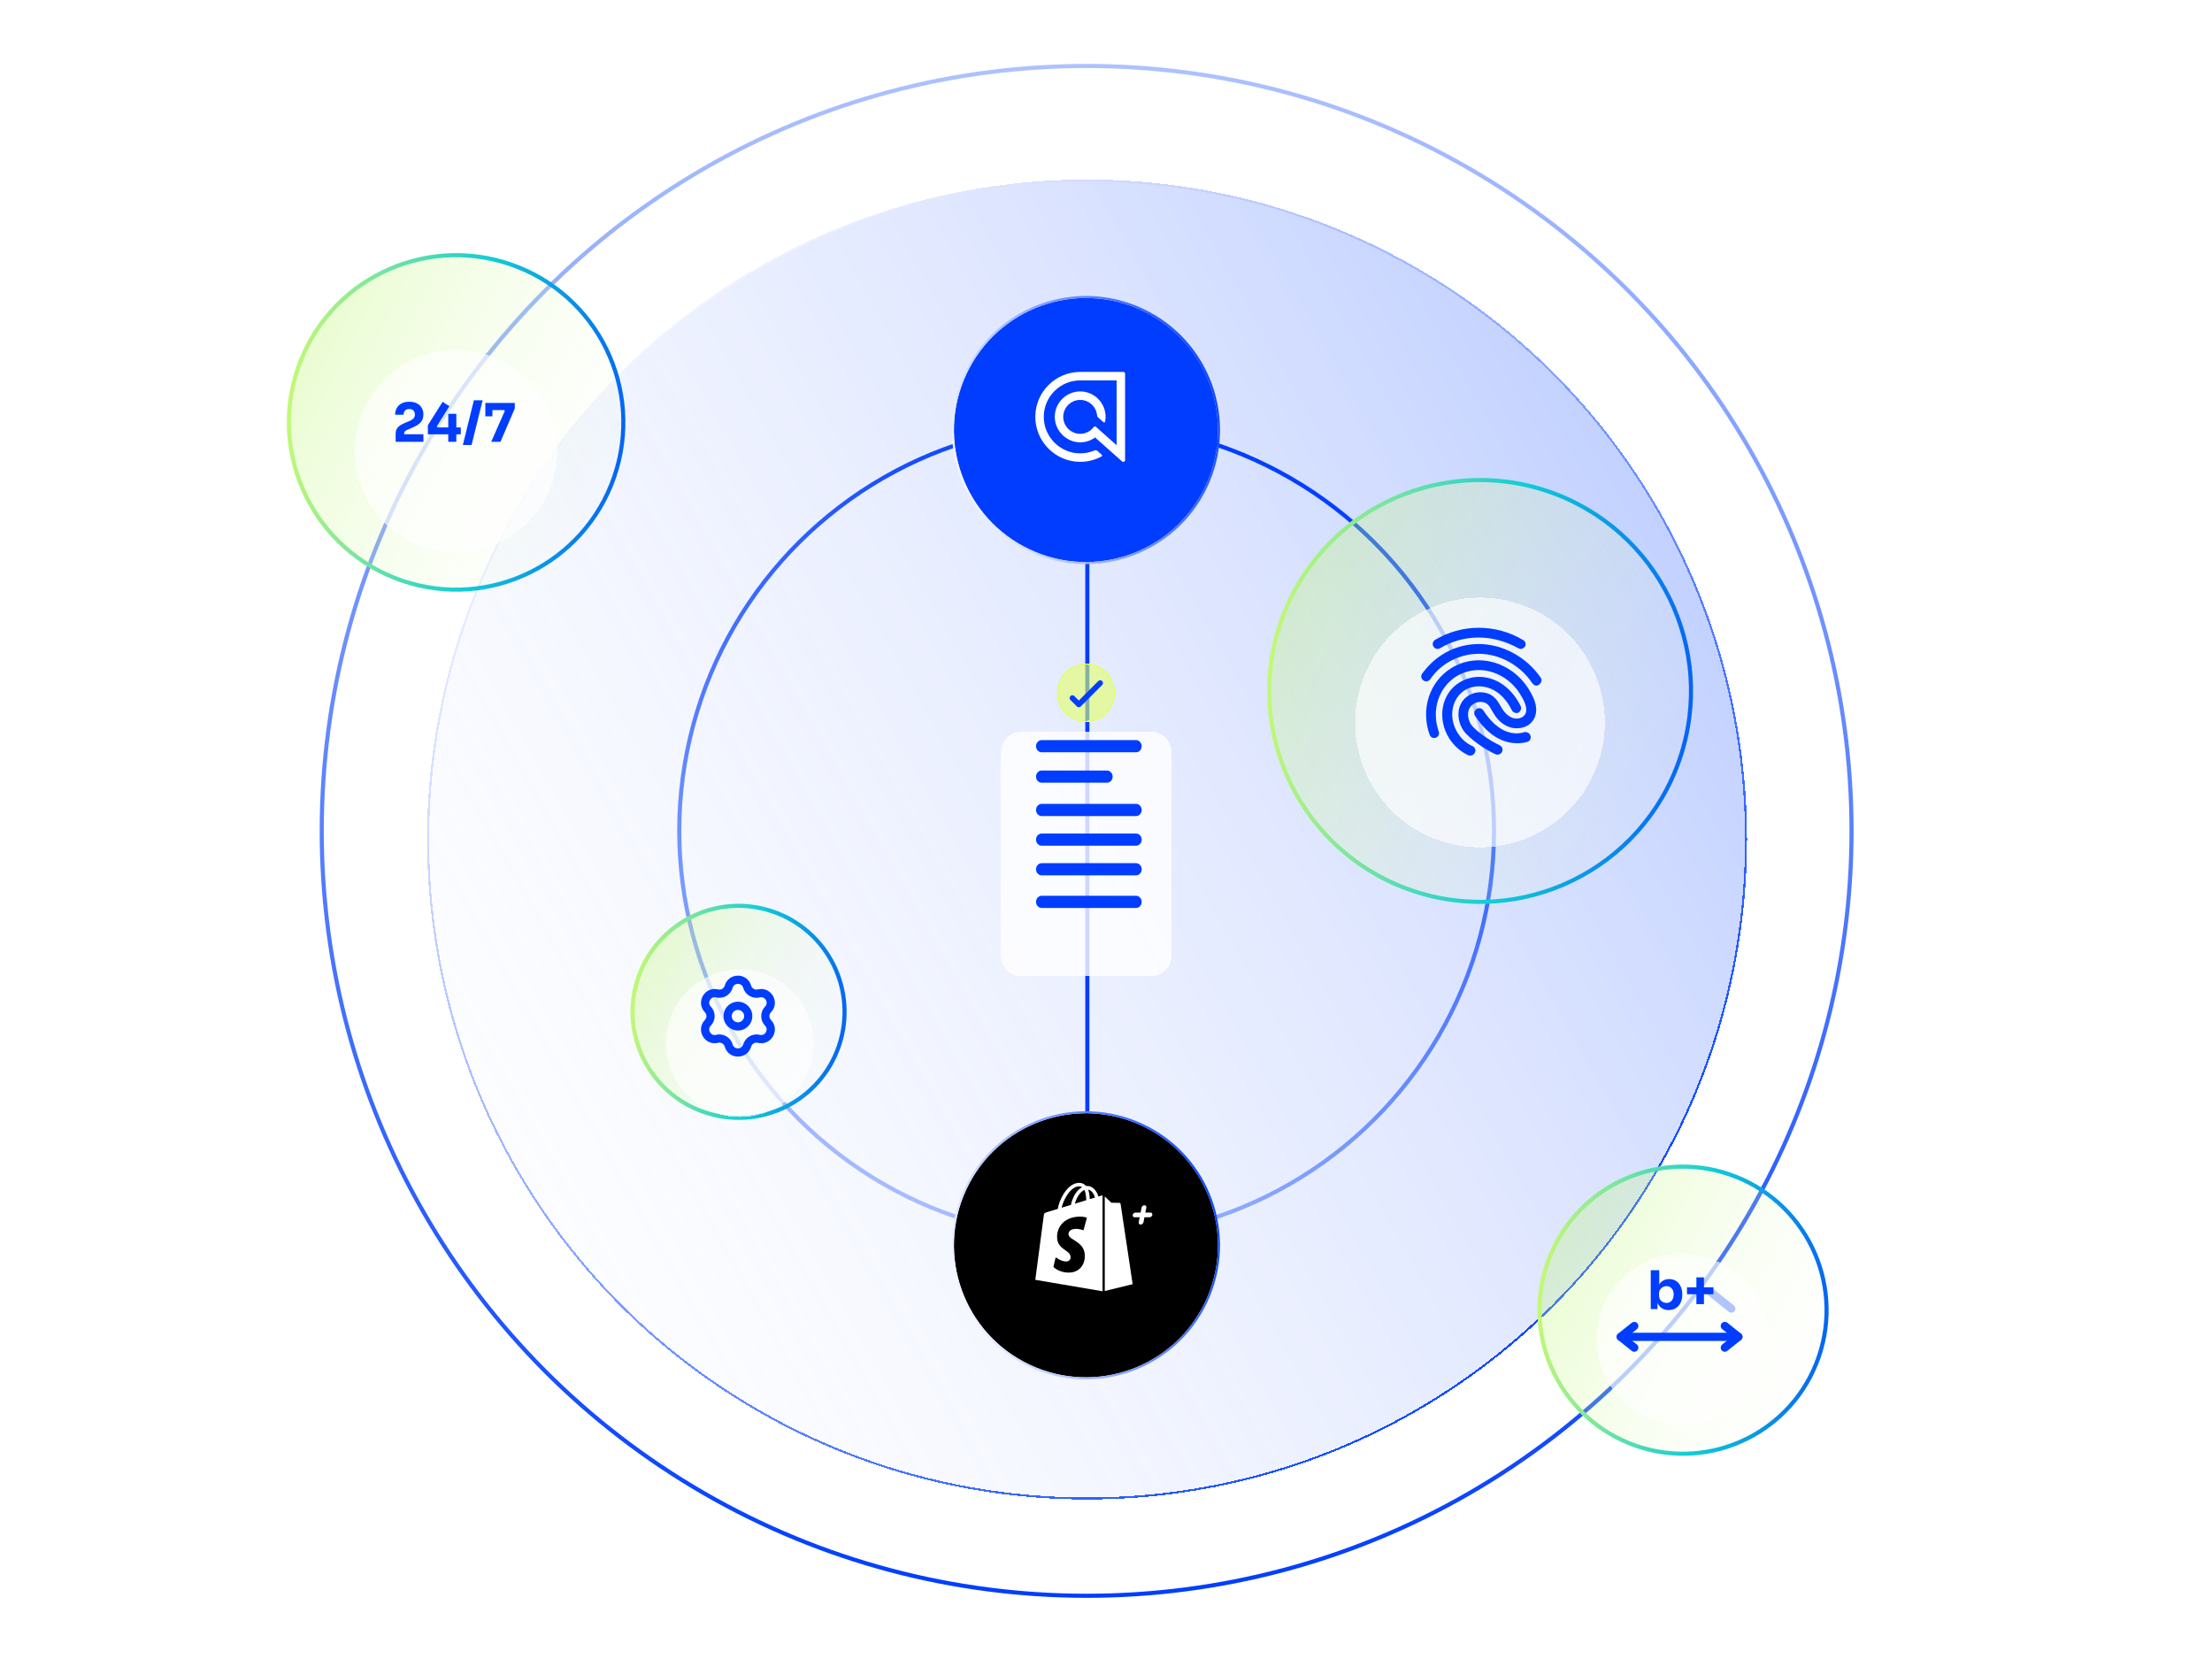<svg width="540" height="405" viewBox="0 0 540 405" fill="none" xmlns="http://www.w3.org/2000/svg">
<path d="M417.36 315.227L422.653 319.461" stroke="#003DFF" stroke-width="2" stroke-linecap="round"/>
<g filter="url(#filter0_bd_2154_78230)">
<circle cx="265.379" cy="202.945" r="160.617" fill="url(#paint0_linear_2154_78230)" fill-opacity="0.5" shape-rendering="crispEdges"/>
<circle cx="265.379" cy="202.945" r="160.867" stroke="url(#paint1_linear_2154_78230)" stroke-width="0.5" shape-rendering="crispEdges"/>
</g>
<g style="mix-blend-mode:hard-light">
<circle cx="265.272" cy="202.838" r="99.449" transform="rotate(18.91 265.272 202.838)" stroke="url(#paint2_linear_2154_78230)"/>
</g>
<g filter="url(#filter1_b_2154_78230)">
<circle cx="361.325" cy="168.677" r="51.979" transform="rotate(18.91 361.325 168.677)" fill="url(#paint3_linear_2154_78230)"/>
<circle cx="361.325" cy="168.677" r="51.479" transform="rotate(18.91 361.325 168.677)" stroke="url(#paint4_linear_2154_78230)"/>
</g>
<circle cx="265.271" cy="202.838" r="186.732" transform="rotate(-180 265.271 202.838)" stroke="url(#paint5_linear_2154_78230)"/>
<g filter="url(#filter2_bdi_2154_78230)">
<circle cx="361.308" cy="169.377" r="30.477" transform="rotate(18.91 361.308 169.377)" fill="white" fill-opacity="0.64" shape-rendering="crispEdges"/>
</g>
<g filter="url(#filter3_b_2154_78230)">
<circle cx="180.296" cy="247.016" r="26.376" transform="rotate(18.91 180.296 247.016)" fill="url(#paint6_linear_2154_78230)"/>
<circle cx="180.296" cy="247.016" r="25.876" transform="rotate(18.91 180.296 247.016)" stroke="url(#paint7_linear_2154_78230)"/>
</g>
<g filter="url(#filter4_bdi_2154_78230)">
<circle cx="180.614" cy="247.676" r="18.028" transform="rotate(86.722 180.614 247.676)" fill="white" fill-opacity="0.64" shape-rendering="crispEdges"/>
</g>
<path d="M265.444 103.497L265.444 302.523" stroke="#003DFF"/>
<g filter="url(#filter5_bd_2154_78230)">
<circle cx="265.1" cy="102.98" r="32.221" transform="rotate(-64.747 265.1 102.98)" fill="#003DFF"/>
<circle cx="265.1" cy="102.98" r="32.471" transform="rotate(-64.747 265.1 102.98)" stroke="url(#paint8_linear_2154_78230)" stroke-width="0.5"/>
</g>
<g filter="url(#filter6_bd_2154_78230)">
<circle cx="265.1" cy="302.006" r="32.221" transform="rotate(-64.747 265.1 302.006)" fill="black"/>
<circle cx="265.1" cy="302.006" r="32.471" transform="rotate(-64.747 265.1 302.006)" stroke="url(#paint9_linear_2154_78230)" stroke-width="0.5"/>
</g>
<path d="M263.699 90.794C257.71 90.794 252.828 95.63 252.741 101.607C252.653 107.678 257.572 112.709 263.634 112.744C265.506 112.755 267.31 112.296 268.911 111.424C269.067 111.34 269.092 111.124 268.959 111.007L267.933 110.096C267.725 109.912 267.428 109.859 267.172 109.968C266.054 110.444 264.839 110.688 263.587 110.672C258.688 110.612 254.73 106.53 254.809 101.624C254.886 96.781 258.844 92.864 263.699 92.864H272.59V108.691L267.545 104.202C267.382 104.057 267.132 104.085 267 104.26C266.191 105.334 264.872 106.001 263.407 105.9C261.374 105.76 259.728 104.121 259.575 102.087C259.393 99.66 261.314 97.627 263.699 97.627C265.856 97.627 267.633 99.29 267.818 101.403C267.835 101.591 267.919 101.766 268.06 101.891L269.374 103.057C269.523 103.19 269.76 103.109 269.796 102.913C269.891 102.405 269.925 101.877 269.887 101.335C269.676 98.245 267.176 95.758 264.09 95.568C260.551 95.35 257.592 98.122 257.498 101.598C257.406 104.985 260.177 107.904 263.56 107.979C264.972 108.01 266.281 107.566 267.338 106.795L273.929 112.647C274.212 112.897 274.658 112.697 274.658 112.318V91.209C274.658 90.979 274.472 90.793 274.242 90.793H263.699L263.699 90.794Z" fill="white"/>
<path fill-rule="evenodd" clip-rule="evenodd" d="M280.843 296.018H279.612L279.85 294.807C279.911 294.495 279.695 294.232 279.378 294.232C279.063 294.232 278.743 294.495 278.682 294.807L278.446 296.018H277.216C277.052 296.026 276.895 296.086 276.769 296.19C276.644 296.293 276.556 296.434 276.52 296.591C276.46 296.902 276.674 297.165 276.991 297.165H278.222L277.984 298.376C277.923 298.686 278.139 298.949 278.455 298.949C278.619 298.941 278.776 298.88 278.901 298.777C279.026 298.673 279.114 298.532 279.15 298.376L279.388 297.165H280.618C280.934 297.165 281.252 296.902 281.313 296.591C281.375 296.281 281.16 296.018 280.843 296.018ZM266.033 292.739C266.022 292.089 265.944 291.185 265.636 290.404C266.626 290.588 267.113 291.69 267.32 292.347L266.033 292.739ZM260.849 301.362C260.938 302.735 264.612 303.035 264.818 306.254C264.981 308.785 263.453 310.516 261.252 310.654C258.611 310.818 257.157 309.284 257.157 309.284L257.716 306.942C257.716 306.942 259.181 308.028 260.351 307.955C261.116 307.908 261.391 307.295 261.363 306.863C261.248 305.07 258.257 305.175 258.068 302.231C257.909 299.753 259.562 297.242 263.212 297.015C264.619 296.928 265.339 297.281 265.339 297.281L264.504 300.352C264.504 300.352 263.573 299.935 262.469 300.004C260.85 300.106 260.833 301.111 260.849 301.362ZM263.388 289.616C263.694 289.61 263.952 289.676 264.173 289.819C263.792 290.018 263.449 290.281 263.159 290.594C262.331 291.469 261.696 292.826 261.442 294.136L259.169 294.829C259.617 292.767 261.374 289.673 263.388 289.616ZM265.165 293.003L262.398 293.847C262.665 292.838 263.172 291.836 263.795 291.177C264.027 290.932 264.35 290.66 264.734 290.504C265.096 291.244 265.174 292.294 265.165 293.003ZM268.956 291.848L268.15 292.094C268.051 291.772 267.922 291.46 267.764 291.161C267.194 290.091 266.358 289.523 265.348 289.522H265.345C265.275 289.522 265.204 289.528 265.135 289.534C265.106 289.499 265.075 289.464 265.043 289.431C264.603 288.968 264.038 288.742 263.363 288.762C262.058 288.799 260.759 289.725 259.706 291.371C258.964 292.53 258.401 293.986 258.24 295.112L255.672 295.894C254.916 296.128 254.892 296.151 254.793 296.852C254.718 297.383 252.74 312.434 252.74 312.434L269.155 315.227V291.815C269.088 291.82 269.021 291.831 268.956 291.848ZM269.698 315.163L276.507 313.498C276.507 313.498 273.575 293.997 273.556 293.863C273.548 293.806 273.52 293.754 273.477 293.715C273.434 293.676 273.379 293.652 273.321 293.647C273.223 293.638 271.306 293.61 271.306 293.61C271.306 293.61 270.137 292.494 269.698 292.07V315.163Z" fill="white"/>
<path d="M175.059 242.514L174.816 243.484L175.059 242.514ZM177.888 240.881L176.926 240.607L177.888 240.881ZM172.801 246.425L173.52 245.73L172.801 246.425ZM172.801 249.692L172.083 248.996L172.083 248.996L172.801 249.692ZM175.059 253.602L175.302 254.572L175.059 253.602ZM177.888 255.236L176.926 255.51L177.888 255.236ZM182.404 255.236L183.365 255.51L182.404 255.236ZM185.232 253.602L185.476 252.632L185.232 253.602ZM187.49 249.692L186.772 250.387L186.772 250.387L187.49 249.692ZM187.49 246.425L186.772 245.73L186.772 245.73L187.49 246.425ZM185.232 242.514L184.989 241.544L185.232 242.514ZM182.404 240.881L183.365 240.607L182.404 240.881ZM174.816 243.484C176.569 243.924 178.354 242.893 178.849 241.156L176.926 240.607C176.727 241.306 176.008 241.721 175.302 241.544L174.816 243.484ZM173.52 245.73C172.576 244.755 173.5 243.155 174.816 243.484L175.302 241.544C172.035 240.726 169.74 244.701 172.083 247.121L173.52 245.73ZM173.52 250.387C174.776 249.089 174.776 247.028 173.52 245.73L172.083 247.121C172.589 247.644 172.589 248.473 172.083 248.996L173.52 250.387ZM174.816 252.632C173.5 252.962 172.576 251.362 173.52 250.387L172.083 248.996C169.74 251.416 172.035 255.391 175.302 254.572L174.816 252.632ZM178.849 254.961C178.354 253.224 176.569 252.193 174.816 252.632L175.302 254.572C176.008 254.396 176.727 254.811 176.926 255.51L178.849 254.961ZM181.442 254.961C181.07 256.265 179.222 256.265 178.849 254.961L176.926 255.51C177.851 258.749 182.441 258.749 183.365 255.51L181.442 254.961ZM185.476 252.632C183.723 252.193 181.938 253.224 181.442 254.961L183.365 255.51C183.565 254.811 184.284 254.396 184.989 254.572L185.476 252.632ZM186.772 250.387C187.715 251.362 186.791 252.962 185.476 252.632L184.989 254.572C188.256 255.391 190.552 251.416 188.209 248.996L186.772 250.387ZM186.772 245.73C185.515 247.028 185.515 249.089 186.772 250.387L188.209 248.996C187.703 248.473 187.703 247.644 188.209 247.121L186.772 245.73ZM185.476 243.484C186.791 243.155 187.715 244.755 186.772 245.73L188.209 247.121C190.552 244.701 188.256 240.726 184.989 241.544L185.476 243.484ZM181.442 241.156C181.938 242.893 183.723 243.924 185.476 243.484L184.989 241.544C184.284 241.721 183.565 241.306 183.365 240.607L181.442 241.156ZM183.365 240.607C182.441 237.368 177.851 237.368 176.926 240.607L178.849 241.156C179.222 239.852 181.07 239.852 181.442 241.156L183.365 240.607ZM176.631 248.058C176.631 250 178.205 251.573 180.146 251.573V249.573C179.309 249.573 178.631 248.895 178.631 248.058H176.631ZM180.146 251.573C182.087 251.573 183.661 250 183.661 248.058H181.661C181.661 248.895 180.982 249.573 180.146 249.573V251.573ZM183.661 248.058C183.661 246.117 182.087 244.544 180.146 244.544V246.544C180.982 246.544 181.661 247.222 181.661 248.058H183.661ZM180.146 244.544C178.205 244.544 176.631 246.117 176.631 248.058H178.631C178.631 247.222 179.309 246.544 180.146 246.544V244.544Z" fill="#003DFF"/>
<g filter="url(#filter7_b_2154_78230)">
<circle cx="111.348" cy="103.123" r="41.316" transform="rotate(18.91 111.348 103.123)" fill="url(#paint10_linear_2154_78230)"/>
<circle cx="111.348" cy="103.123" r="40.816" transform="rotate(18.91 111.348 103.123)" stroke="url(#paint11_linear_2154_78230)"/>
</g>
<g filter="url(#filter8_bdi_2154_78230)">
<circle cx="111.349" cy="103.123" r="24.711" transform="rotate(18.91 111.349 103.123)" fill="white" fill-opacity="0.64" shape-rendering="crispEdges"/>
</g>
<path d="M96.591 107.852V105.902C96.591 105.494 96.656 105.139 96.787 104.836C96.925 104.532 97.142 104.264 97.436 104.03C97.731 103.787 98.121 103.562 98.606 103.354L100.14 102.691C100.53 102.526 100.816 102.322 100.998 102.08C101.189 101.837 101.284 101.529 101.284 101.157C101.284 100.775 101.167 100.463 100.933 100.221C100.699 99.978 100.357 99.857 99.906 99.857C99.456 99.857 99.114 99.982 98.879 100.234C98.645 100.485 98.528 100.823 98.528 101.248H96.462C96.462 100.65 96.591 100.112 96.852 99.636C97.112 99.15 97.497 98.769 98.008 98.492C98.52 98.214 99.153 98.076 99.906 98.076C100.66 98.076 101.289 98.21 101.791 98.479C102.303 98.747 102.688 99.107 102.948 99.558C103.217 100.008 103.351 100.515 103.351 101.079V101.235C103.351 101.963 103.152 102.565 102.753 103.042C102.355 103.51 101.739 103.926 100.907 104.29L99.386 104.953C99.126 105.065 98.94 105.182 98.828 105.304C98.724 105.425 98.671 105.59 98.671 105.798V106.448L98.165 106.019H103.364V107.852H96.591ZM104.454 106.032V103.809L108.055 98.089L109.706 99.168L106.625 104.069L106.807 104.342H112.488V106.032H104.454ZM109.433 107.852V101.014H111.396V107.852H109.433ZM112.994 108.632L115.685 97.712H117.817L115.126 108.632H112.994ZM119.913 107.852L123.241 100.299L123.098 100.104H118.483V98.362H125.672V99.714L122.175 107.852H119.913ZM118.483 101.638V98.362H120.212V101.638H118.483Z" fill="#003DFF"/>
<g filter="url(#filter9_b_2154_78230)">
<circle cx="410.862" cy="319.845" r="35.539" transform="rotate(18.91 410.862 319.845)" fill="url(#paint12_linear_2154_78230)"/>
<circle cx="410.862" cy="319.845" r="35.039" transform="rotate(18.91 410.862 319.845)" stroke="url(#paint13_linear_2154_78230)"/>
</g>
<g filter="url(#filter10_bdi_2154_78230)">
<circle cx="410.613" cy="319.92" r="20.837" transform="rotate(18.91 410.613 319.92)" fill="white" fill-opacity="0.64" shape-rendering="crispEdges"/>
</g>
<path d="M351.548 158.255C354.406 156.509 357.661 155.635 360.996 155.635C364.331 155.635 367.666 156.588 370.683 158.255C370.841 158.335 371.08 158.414 371.238 158.414C371.635 158.414 372.032 158.176 372.271 157.858C372.588 157.303 372.429 156.588 371.874 156.27C368.539 154.285 364.807 153.253 360.996 153.253C357.264 153.253 353.533 154.285 350.357 156.191C349.801 156.509 349.563 157.303 349.96 157.858C350.277 158.414 350.992 158.573 351.548 158.255Z" fill="#003DFF"/>
<path d="M376.161 165.481C372.667 160.399 366.871 157.223 360.996 157.223C357.82 157.223 354.723 158.097 352.024 159.843C350.118 161.034 348.53 162.622 347.18 164.449C346.783 165.004 346.942 165.719 347.498 166.116C348.054 166.513 348.768 166.354 349.165 165.798C350.277 164.21 351.627 162.861 353.294 161.828C355.597 160.399 358.296 159.605 360.996 159.605C366.077 159.605 371.159 162.384 374.096 166.831C374.335 167.148 374.732 167.386 375.049 167.386C375.287 167.386 375.526 167.307 375.684 167.148C376.32 166.751 376.478 166.037 376.161 165.481Z" fill="#003DFF"/>
<path d="M359.487 182.154C357.979 181.518 356.708 180.327 355.835 178.898C353.533 175.246 354.327 170.561 357.582 168.497C358.614 167.862 359.805 167.544 361.075 167.544C362.584 167.544 366.475 168.1 369.095 173.42C369.412 173.976 370.127 174.214 370.683 173.976C371.238 173.658 371.477 172.943 371.238 172.388C369.015 167.862 365.204 165.242 361.075 165.242C359.408 165.242 357.741 165.718 356.311 166.591C351.865 169.291 350.754 175.405 353.771 180.248C354.962 182.074 356.55 183.503 358.455 184.377C358.614 184.456 358.773 184.456 358.932 184.456C359.408 184.456 359.805 184.218 360.043 183.742C360.361 183.186 360.123 182.471 359.487 182.154Z" fill="#003DFF"/>
<path d="M372.112 178.74C370.048 179.375 365.998 179.454 362.108 173.42C361.711 172.864 360.996 172.705 360.44 173.102C359.885 173.499 359.726 174.214 360.123 174.77C363.696 180.248 367.666 181.439 370.365 181.439C371.397 181.439 372.271 181.28 372.827 181.122C373.462 180.963 373.859 180.248 373.621 179.613C373.462 178.978 372.747 178.581 372.112 178.74Z" fill="#003DFF"/>
<path d="M360.996 161.193C358.534 161.193 356.152 161.908 354.167 163.178C348.927 166.513 346.783 173.182 349.006 179.375C349.245 180.011 349.88 180.328 350.515 180.09C351.15 179.852 351.468 179.217 351.229 178.581C349.403 173.421 351.15 167.942 355.438 165.163C357.105 164.131 359.011 163.575 360.996 163.575C364.965 163.575 368.777 165.798 371 169.292C371.953 170.8 372.905 172.547 372.508 173.976C372.111 175.167 370.682 175.644 369.491 175.326C368.38 175.008 367.427 174.215 366.633 172.865L366.474 172.627C365.759 171.356 364.965 169.927 363.219 169.292C361.551 168.736 359.725 168.974 358.296 169.927C355.438 171.912 355.596 175.644 357.105 178.105C358.455 180.249 362.742 183.107 365.124 184.139C365.283 184.219 365.442 184.219 365.601 184.219C366.077 184.219 366.474 183.981 366.712 183.504C366.95 182.869 366.712 182.234 366.077 181.916C363.774 180.884 360.122 178.343 359.09 176.835C358.137 175.326 357.978 173.024 359.646 171.912C360.44 171.356 361.472 171.197 362.425 171.515C363.377 171.833 363.854 172.785 364.41 173.818L364.568 174.056C365.68 175.961 367.109 177.152 368.935 177.629C371.238 178.184 374.017 177.311 374.811 174.691C375.605 172.071 373.938 169.451 373.064 168.021C370.365 163.813 365.759 161.193 360.996 161.193Z" fill="#003DFF"/>
<path d="M396.849 326.351H423.646" stroke="#003DFF" stroke-width="2" stroke-linecap="round"/>
<path d="M421.065 323.696L424.373 326.342" stroke="#003DFF" stroke-width="2" stroke-linecap="round"/>
<path d="M421.065 328.989L424.373 326.343" stroke="#003DFF" stroke-width="2" stroke-linecap="round"/>
<path d="M398.966 328.997L395.658 326.351" stroke="#003DFF" stroke-width="2" stroke-linecap="round"/>
<path d="M398.966 323.704L395.658 326.351" stroke="#003DFF" stroke-width="2" stroke-linecap="round"/>
<path d="M407.366 319.816C406.786 319.816 406.274 319.694 405.832 319.452C405.39 319.2 405.044 318.841 404.792 318.373C404.541 317.905 404.407 317.333 404.389 316.657H404.636V319.582H402.985V310.092H405.065V314.915L404.571 315.539C404.597 314.819 404.732 314.217 404.974 313.732C405.226 313.238 405.568 312.869 406.001 312.627C406.435 312.375 406.929 312.25 407.483 312.25C407.969 312.25 408.406 312.341 408.796 312.523C409.195 312.696 409.533 312.947 409.81 313.277C410.088 313.597 410.3 313.979 410.447 314.421C410.603 314.863 410.681 315.344 410.681 315.864V316.15C410.681 316.67 410.603 317.151 410.447 317.593C410.3 318.035 410.079 318.425 409.784 318.763C409.498 319.092 409.152 319.352 408.744 319.543C408.337 319.725 407.878 319.816 407.366 319.816ZM406.82 318.074C407.176 318.074 407.483 317.987 407.743 317.814C408.012 317.64 408.22 317.398 408.367 317.086C408.515 316.765 408.588 316.405 408.588 316.007C408.588 315.599 408.515 315.244 408.367 314.941C408.22 314.637 408.012 314.403 407.743 314.239C407.483 314.065 407.176 313.979 406.82 313.979C406.508 313.979 406.214 314.052 405.936 314.2C405.659 314.347 405.434 314.559 405.26 314.837C405.096 315.105 405.013 315.435 405.013 315.825V316.306C405.013 316.678 405.1 316.999 405.273 317.268C405.455 317.528 405.685 317.727 405.962 317.866C406.24 318.004 406.526 318.074 406.82 318.074ZM414.128 318.373V311.834H415.974V318.373H414.128ZM411.827 315.955V314.265H418.288V315.955H411.827Z" fill="#003DFF"/>
<g filter="url(#filter11_bdi_2154_78230)">
<path d="M281 171.628H249.377C246.615 171.628 244.377 173.867 244.377 176.628V226.348C244.377 229.11 246.615 231.348 249.377 231.348H281C283.761 231.348 286 229.11 286 226.348V176.628C286 173.867 283.761 171.628 281 171.628Z" fill="white" fill-opacity="0.8" shape-rendering="crispEdges"/>
</g>
<path d="M277.335 180.676H254.296C253.536 180.676 252.919 181.34 252.919 182.159V182.167C252.919 182.986 253.536 183.65 254.296 183.65H277.335C278.095 183.65 278.712 182.986 278.712 182.167V182.159C278.712 181.34 278.095 180.676 277.335 180.676Z" fill="#003DFF"/>
<path d="M277.335 196.245H254.296C253.536 196.245 252.919 196.909 252.919 197.728V197.736C252.919 198.554 253.536 199.218 254.296 199.218H277.335C278.095 199.218 278.712 198.554 278.712 197.736V197.728C278.712 196.909 278.095 196.245 277.335 196.245Z" fill="#003DFF"/>
<path d="M277.335 210.722H254.296C253.536 210.722 252.919 211.386 252.919 212.205V212.213C252.919 213.032 253.536 213.696 254.296 213.696H277.335C278.095 213.696 278.712 213.032 278.712 212.213V212.205C278.712 211.386 278.095 210.722 277.335 210.722Z" fill="#003DFF"/>
<path d="M277.335 203.484H254.296C253.536 203.484 252.919 204.148 252.919 204.966V204.974C252.919 205.793 253.536 206.457 254.296 206.457H277.335C278.095 206.457 278.712 205.793 278.712 204.974V204.966C278.712 204.148 278.095 203.484 277.335 203.484Z" fill="#003DFF"/>
<path d="M277.335 218.68H254.296C253.536 218.68 252.919 219.344 252.919 220.163V220.171C252.919 220.99 253.536 221.654 254.296 221.654H277.335C278.095 221.654 278.712 220.99 278.712 220.171V220.163C278.712 219.344 278.095 218.68 277.335 218.68Z" fill="#003DFF"/>
<path d="M270.245 188.105H254.296C253.536 188.105 252.919 188.769 252.919 189.588V189.596C252.919 190.415 253.536 191.079 254.296 191.079H270.245C271.005 191.079 271.622 190.415 271.622 189.596V189.588C271.622 188.769 271.005 188.105 270.245 188.105Z" fill="#003DFF"/>
<g filter="url(#filter12_bd_2154_78230)">
<circle cx="265.122" cy="169.122" r="7.122" fill="#E2FF66" fill-opacity="0.6" shape-rendering="crispEdges"/>
<circle cx="265.122" cy="169.122" r="6.972" stroke="#E2FF66" stroke-width="0.3" shape-rendering="crispEdges"/>
</g>
<path d="M268.587 166.748L263.364 171.975L261.798 170.409" stroke="#003DFF" stroke-width="1.351" stroke-linecap="round" stroke-linejoin="round"/>
<defs>
<filter id="filter0_bd_2154_78230" x="100.263" y="37.829" width="330.233" height="332.233" filterUnits="userSpaceOnUse" color-interpolation-filters="sRGB">
<feFlood flood-opacity="0" result="BackgroundImageFix"/>
<feGaussianBlur in="BackgroundImageFix" stdDeviation="2"/>
<feComposite in2="SourceAlpha" operator="in" result="effect1_backgroundBlur_2154_78230"/>
<feColorMatrix in="SourceAlpha" type="matrix" values="0 0 0 0 0 0 0 0 0 0 0 0 0 0 0 0 0 0 127 0" result="hardAlpha"/>
<feOffset dy="2"/>
<feGaussianBlur stdDeviation="2"/>
<feComposite in2="hardAlpha" operator="out"/>
<feColorMatrix type="matrix" values="0 0 0 0 0.463 0 0 0 0 0.627 0 0 0 0 1 0 0 0 0.4 0"/>
<feBlend mode="normal" in2="effect1_backgroundBlur_2154_78230" result="effect2_dropShadow_2154_78230"/>
<feBlend mode="normal" in="SourceGraphic" in2="effect2_dropShadow_2154_78230" result="shape"/>
</filter>
<filter id="filter1_b_2154_78230" x="305.332" y="112.683" width="111.987" height="111.987" filterUnits="userSpaceOnUse" color-interpolation-filters="sRGB">
<feFlood flood-opacity="0" result="BackgroundImageFix"/>
<feGaussianBlur in="BackgroundImageFix" stdDeviation="2"/>
<feComposite in2="SourceAlpha" operator="in" result="effect1_backgroundBlur_2154_78230"/>
<feBlend mode="normal" in="SourceGraphic" in2="effect1_backgroundBlur_2154_78230" result="shape"/>
</filter>
<filter id="filter2_bdi_2154_78230" x="326.823" y="134.892" width="68.971" height="71.971" filterUnits="userSpaceOnUse" color-interpolation-filters="sRGB">
<feFlood flood-opacity="0" result="BackgroundImageFix"/>
<feGaussianBlur in="BackgroundImageFix" stdDeviation="2"/>
<feComposite in2="SourceAlpha" operator="in" result="effect1_backgroundBlur_2154_78230"/>
<feColorMatrix in="SourceAlpha" type="matrix" values="0 0 0 0 0 0 0 0 0 0 0 0 0 0 0 0 0 0 127 0" result="hardAlpha"/>
<feOffset dy="3"/>
<feGaussianBlur stdDeviation="2"/>
<feComposite in2="hardAlpha" operator="out"/>
<feColorMatrix type="matrix" values="0 0 0 0 0 0 0 0 0 0.239 0 0 0 0 1 0 0 0 0.1 0"/>
<feBlend mode="normal" in2="effect1_backgroundBlur_2154_78230" result="effect2_dropShadow_2154_78230"/>
<feBlend mode="normal" in="SourceGraphic" in2="effect2_dropShadow_2154_78230" result="shape"/>
<feColorMatrix in="SourceAlpha" type="matrix" values="0 0 0 0 0 0 0 0 0 0 0 0 0 0 0 0 0 0 127 0" result="hardAlpha"/>
<feOffset dy="4"/>
<feGaussianBlur stdDeviation="2"/>
<feComposite in2="hardAlpha" operator="arithmetic" k2="-1" k3="1"/>
<feColorMatrix type="matrix" values="0 0 0 0 1 0 0 0 0 1 0 0 0 0 1 0 0 0 0.3 0"/>
<feBlend mode="normal" in2="shape" result="effect3_innerShadow_2154_78230"/>
</filter>
<filter id="filter3_b_2154_78230" x="149.913" y="216.633" width="60.767" height="60.767" filterUnits="userSpaceOnUse" color-interpolation-filters="sRGB">
<feFlood flood-opacity="0" result="BackgroundImageFix"/>
<feGaussianBlur in="BackgroundImageFix" stdDeviation="2"/>
<feComposite in2="SourceAlpha" operator="in" result="effect1_backgroundBlur_2154_78230"/>
<feBlend mode="normal" in="SourceGraphic" in2="effect1_backgroundBlur_2154_78230" result="shape"/>
</filter>
<filter id="filter4_bdi_2154_78230" x="158.585" y="225.648" width="44.057" height="47.057" filterUnits="userSpaceOnUse" color-interpolation-filters="sRGB">
<feFlood flood-opacity="0" result="BackgroundImageFix"/>
<feGaussianBlur in="BackgroundImageFix" stdDeviation="2"/>
<feComposite in2="SourceAlpha" operator="in" result="effect1_backgroundBlur_2154_78230"/>
<feColorMatrix in="SourceAlpha" type="matrix" values="0 0 0 0 0 0 0 0 0 0 0 0 0 0 0 0 0 0 127 0" result="hardAlpha"/>
<feOffset dy="3"/>
<feGaussianBlur stdDeviation="2"/>
<feComposite in2="hardAlpha" operator="out"/>
<feColorMatrix type="matrix" values="0 0 0 0 0 0 0 0 0 0.239 0 0 0 0 1 0 0 0 0.1 0"/>
<feBlend mode="normal" in2="effect1_backgroundBlur_2154_78230" result="effect2_dropShadow_2154_78230"/>
<feBlend mode="normal" in="SourceGraphic" in2="effect2_dropShadow_2154_78230" result="shape"/>
<feColorMatrix in="SourceAlpha" type="matrix" values="0 0 0 0 0 0 0 0 0 0 0 0 0 0 0 0 0 0 127 0" result="hardAlpha"/>
<feOffset dy="4"/>
<feGaussianBlur stdDeviation="2"/>
<feComposite in2="hardAlpha" operator="arithmetic" k2="-1" k3="1"/>
<feColorMatrix type="matrix" values="0 0 0 0 1 0 0 0 0 1 0 0 0 0 1 0 0 0 0.3 0"/>
<feBlend mode="normal" in2="shape" result="effect3_innerShadow_2154_78230"/>
</filter>
<filter id="filter5_bd_2154_78230" x="223.372" y="61.252" width="83.457" height="83.457" filterUnits="userSpaceOnUse" color-interpolation-filters="sRGB">
<feFlood flood-opacity="0" result="BackgroundImageFix"/>
<feGaussianBlur in="BackgroundImageFix" stdDeviation="4.5"/>
<feComposite in2="SourceAlpha" operator="in" result="effect1_backgroundBlur_2154_78230"/>
<feColorMatrix in="SourceAlpha" type="matrix" values="0 0 0 0 0 0 0 0 0 0 0 0 0 0 0 0 0 0 127 0" result="hardAlpha"/>
<feOffset dy="2"/>
<feGaussianBlur stdDeviation="2"/>
<feComposite in2="hardAlpha" operator="out"/>
<feColorMatrix type="matrix" values="0 0 0 0 0.463 0 0 0 0 0.627 0 0 0 0 1 0 0 0 0.4 0"/>
<feBlend mode="normal" in2="effect1_backgroundBlur_2154_78230" result="effect2_dropShadow_2154_78230"/>
<feBlend mode="normal" in="SourceGraphic" in2="effect2_dropShadow_2154_78230" result="shape"/>
</filter>
<filter id="filter6_bd_2154_78230" x="223.372" y="260.278" width="83.457" height="83.457" filterUnits="userSpaceOnUse" color-interpolation-filters="sRGB">
<feFlood flood-opacity="0" result="BackgroundImageFix"/>
<feGaussianBlur in="BackgroundImageFix" stdDeviation="4.5"/>
<feComposite in2="SourceAlpha" operator="in" result="effect1_backgroundBlur_2154_78230"/>
<feColorMatrix in="SourceAlpha" type="matrix" values="0 0 0 0 0 0 0 0 0 0 0 0 0 0 0 0 0 0 127 0" result="hardAlpha"/>
<feOffset dy="2"/>
<feGaussianBlur stdDeviation="2"/>
<feComposite in2="hardAlpha" operator="out"/>
<feColorMatrix type="matrix" values="0 0 0 0 0.463 0 0 0 0 0.627 0 0 0 0 1 0 0 0 0.4 0"/>
<feBlend mode="normal" in2="effect1_backgroundBlur_2154_78230" result="effect2_dropShadow_2154_78230"/>
<feBlend mode="normal" in="SourceGraphic" in2="effect2_dropShadow_2154_78230" result="shape"/>
</filter>
<filter id="filter7_b_2154_78230" x="66.021" y="57.796" width="90.655" height="90.655" filterUnits="userSpaceOnUse" color-interpolation-filters="sRGB">
<feFlood flood-opacity="0" result="BackgroundImageFix"/>
<feGaussianBlur in="BackgroundImageFix" stdDeviation="2"/>
<feComposite in2="SourceAlpha" operator="in" result="effect1_backgroundBlur_2154_78230"/>
<feBlend mode="normal" in="SourceGraphic" in2="effect1_backgroundBlur_2154_78230" result="shape"/>
</filter>
<filter id="filter8_bdi_2154_78230" x="82.631" y="74.405" width="57.435" height="60.435" filterUnits="userSpaceOnUse" color-interpolation-filters="sRGB">
<feFlood flood-opacity="0" result="BackgroundImageFix"/>
<feGaussianBlur in="BackgroundImageFix" stdDeviation="2"/>
<feComposite in2="SourceAlpha" operator="in" result="effect1_backgroundBlur_2154_78230"/>
<feColorMatrix in="SourceAlpha" type="matrix" values="0 0 0 0 0 0 0 0 0 0 0 0 0 0 0 0 0 0 127 0" result="hardAlpha"/>
<feOffset dy="3"/>
<feGaussianBlur stdDeviation="2"/>
<feComposite in2="hardAlpha" operator="out"/>
<feColorMatrix type="matrix" values="0 0 0 0 0 0 0 0 0 0.239 0 0 0 0 1 0 0 0 0.1 0"/>
<feBlend mode="normal" in2="effect1_backgroundBlur_2154_78230" result="effect2_dropShadow_2154_78230"/>
<feBlend mode="normal" in="SourceGraphic" in2="effect2_dropShadow_2154_78230" result="shape"/>
<feColorMatrix in="SourceAlpha" type="matrix" values="0 0 0 0 0 0 0 0 0 0 0 0 0 0 0 0 0 0 127 0" result="hardAlpha"/>
<feOffset dy="4"/>
<feGaussianBlur stdDeviation="2"/>
<feComposite in2="hardAlpha" operator="arithmetic" k2="-1" k3="1"/>
<feColorMatrix type="matrix" values="0 0 0 0 1 0 0 0 0 1 0 0 0 0 1 0 0 0 0.3 0"/>
<feBlend mode="normal" in2="shape" result="effect3_innerShadow_2154_78230"/>
</filter>
<filter id="filter9_b_2154_78230" x="371.313" y="280.296" width="79.097" height="79.097" filterUnits="userSpaceOnUse" color-interpolation-filters="sRGB">
<feFlood flood-opacity="0" result="BackgroundImageFix"/>
<feGaussianBlur in="BackgroundImageFix" stdDeviation="2"/>
<feComposite in2="SourceAlpha" operator="in" result="effect1_backgroundBlur_2154_78230"/>
<feBlend mode="normal" in="SourceGraphic" in2="effect1_backgroundBlur_2154_78230" result="shape"/>
</filter>
<filter id="filter10_bdi_2154_78230" x="385.77" y="295.077" width="49.686" height="52.686" filterUnits="userSpaceOnUse" color-interpolation-filters="sRGB">
<feFlood flood-opacity="0" result="BackgroundImageFix"/>
<feGaussianBlur in="BackgroundImageFix" stdDeviation="2"/>
<feComposite in2="SourceAlpha" operator="in" result="effect1_backgroundBlur_2154_78230"/>
<feColorMatrix in="SourceAlpha" type="matrix" values="0 0 0 0 0 0 0 0 0 0 0 0 0 0 0 0 0 0 127 0" result="hardAlpha"/>
<feOffset dy="3"/>
<feGaussianBlur stdDeviation="2"/>
<feComposite in2="hardAlpha" operator="out"/>
<feColorMatrix type="matrix" values="0 0 0 0 0 0 0 0 0 0.239 0 0 0 0 1 0 0 0 0.1 0"/>
<feBlend mode="normal" in2="effect1_backgroundBlur_2154_78230" result="effect2_dropShadow_2154_78230"/>
<feBlend mode="normal" in="SourceGraphic" in2="effect2_dropShadow_2154_78230" result="shape"/>
<feColorMatrix in="SourceAlpha" type="matrix" values="0 0 0 0 0 0 0 0 0 0 0 0 0 0 0 0 0 0 127 0" result="hardAlpha"/>
<feOffset dy="4"/>
<feGaussianBlur stdDeviation="2"/>
<feComposite in2="hardAlpha" operator="arithmetic" k2="-1" k3="1"/>
<feColorMatrix type="matrix" values="0 0 0 0 1 0 0 0 0 1 0 0 0 0 1 0 0 0 0.3 0"/>
<feBlend mode="normal" in2="shape" result="effect3_innerShadow_2154_78230"/>
</filter>
<filter id="filter11_bdi_2154_78230" x="240.377" y="167.628" width="49.623" height="70.72" filterUnits="userSpaceOnUse" color-interpolation-filters="sRGB">
<feFlood flood-opacity="0" result="BackgroundImageFix"/>
<feGaussianBlur in="BackgroundImageFix" stdDeviation="2"/>
<feComposite in2="SourceAlpha" operator="in" result="effect1_backgroundBlur_2154_78230"/>
<feColorMatrix in="SourceAlpha" type="matrix" values="0 0 0 0 0 0 0 0 0 0 0 0 0 0 0 0 0 0 127 0" result="hardAlpha"/>
<feOffset dy="3"/>
<feGaussianBlur stdDeviation="2"/>
<feComposite in2="hardAlpha" operator="out"/>
<feColorMatrix type="matrix" values="0 0 0 0 0 0 0 0 0 0.239 0 0 0 0 1 0 0 0 0.1 0"/>
<feBlend mode="normal" in2="effect1_backgroundBlur_2154_78230" result="effect2_dropShadow_2154_78230"/>
<feBlend mode="normal" in="SourceGraphic" in2="effect2_dropShadow_2154_78230" result="shape"/>
<feColorMatrix in="SourceAlpha" type="matrix" values="0 0 0 0 0 0 0 0 0 0 0 0 0 0 0 0 0 0 127 0" result="hardAlpha"/>
<feOffset dy="4"/>
<feGaussianBlur stdDeviation="2"/>
<feComposite in2="hardAlpha" operator="arithmetic" k2="-1" k3="1"/>
<feColorMatrix type="matrix" values="0 0 0 0 1 0 0 0 0 1 0 0 0 0 1 0 0 0 0.3 0"/>
<feBlend mode="normal" in2="shape" result="effect3_innerShadow_2154_78230"/>
</filter>
<filter id="filter12_bd_2154_78230" x="254" y="158" width="22.243" height="22.243" filterUnits="userSpaceOnUse" color-interpolation-filters="sRGB">
<feFlood flood-opacity="0" result="BackgroundImageFix"/>
<feGaussianBlur in="BackgroundImageFix" stdDeviation="2"/>
<feComposite in2="SourceAlpha" operator="in" result="effect1_backgroundBlur_2154_78230"/>
<feColorMatrix in="SourceAlpha" type="matrix" values="0 0 0 0 0 0 0 0 0 0 0 0 0 0 0 0 0 0 127 0" result="hardAlpha"/>
<feOffset/>
<feGaussianBlur stdDeviation="1.5"/>
<feComposite in2="hardAlpha" operator="out"/>
<feColorMatrix type="matrix" values="0 0 0 0 0.886 0 0 0 0 1 0 0 0 0 0.4 0 0 0 0.64 0"/>
<feBlend mode="normal" in2="effect1_backgroundBlur_2154_78230" result="effect2_dropShadow_2154_78230"/>
<feBlend mode="normal" in="SourceGraphic" in2="effect2_dropShadow_2154_78230" result="shape"/>
</filter>
<linearGradient id="paint0_linear_2154_78230" x1="576.609" y1="50.109" x2="16.584" y2="365.37" gradientUnits="userSpaceOnUse">
<stop stop-color="#003DFF"/>
<stop offset="0.929" stop-color="white" stop-opacity="0"/>
</linearGradient>
<linearGradient id="paint1_linear_2154_78230" x1="171.021" y1="42.329" x2="422.976" y2="307.097" gradientUnits="userSpaceOnUse">
<stop stop-color="white"/>
<stop offset="1" stop-color="#003DFF"/>
</linearGradient>
<linearGradient id="paint2_linear_2154_78230" x1="265.272" y1="102.889" x2="265.577" y2="395.441" gradientUnits="userSpaceOnUse">
<stop stop-color="#003DFF"/>
<stop offset="1" stop-color="#003DFF" stop-opacity="0"/>
</linearGradient>
<linearGradient id="paint3_linear_2154_78230" x1="310.329" y1="163.414" x2="435.143" y2="180.49" gradientUnits="userSpaceOnUse">
<stop stop-color="#C1F779" stop-opacity="0.34"/>
<stop offset="1" stop-color="white" stop-opacity="0"/>
</linearGradient>
<linearGradient id="paint4_linear_2154_78230" x1="313.652" y1="230.215" x2="439.991" y2="197.766" gradientUnits="userSpaceOnUse">
<stop stop-color="#E2FF66"/>
<stop offset="0.526" stop-color="#10CCD8"/>
<stop offset="1" stop-color="#003DFF"/>
</linearGradient>
<linearGradient id="paint5_linear_2154_78230" x1="265.271" y1="15.605" x2="265.843" y2="563.635" gradientUnits="userSpaceOnUse">
<stop stop-color="#003DFF"/>
<stop offset="1" stop-color="#003DFF" stop-opacity="0"/>
</linearGradient>
<linearGradient id="paint6_linear_2154_78230" x1="154.419" y1="244.346" x2="217.754" y2="253.011" gradientUnits="userSpaceOnUse">
<stop stop-color="#C1F779" stop-opacity="0.34"/>
<stop offset="1" stop-color="white" stop-opacity="0"/>
</linearGradient>
<linearGradient id="paint7_linear_2154_78230" x1="156.106" y1="278.243" x2="220.214" y2="261.777" gradientUnits="userSpaceOnUse">
<stop stop-color="#E2FF66"/>
<stop offset="0.526" stop-color="#10CCD8"/>
<stop offset="1" stop-color="#003DFF"/>
</linearGradient>
<linearGradient id="paint8_linear_2154_78230" x1="246.171" y1="70.759" x2="296.716" y2="123.874" gradientUnits="userSpaceOnUse">
<stop stop-color="white"/>
<stop offset="1" stop-color="#003DFF"/>
</linearGradient>
<linearGradient id="paint9_linear_2154_78230" x1="246.171" y1="269.785" x2="296.716" y2="322.9" gradientUnits="userSpaceOnUse">
<stop stop-color="white"/>
<stop offset="1" stop-color="#003DFF"/>
</linearGradient>
<linearGradient id="paint10_linear_2154_78230" x1="70.814" y1="98.94" x2="170.023" y2="112.513" gradientUnits="userSpaceOnUse">
<stop stop-color="#C1F779" stop-opacity="0.34"/>
<stop offset="1" stop-color="white" stop-opacity="0"/>
</linearGradient>
<linearGradient id="paint11_linear_2154_78230" x1="73.456" y1="152.038" x2="173.877" y2="126.245" gradientUnits="userSpaceOnUse">
<stop stop-color="#E2FF66"/>
<stop offset="0.526" stop-color="#10CCD8"/>
<stop offset="1" stop-color="#003DFF"/>
</linearGradient>
<linearGradient id="paint12_linear_2154_78230" x1="375.996" y1="316.246" x2="461.332" y2="327.921" gradientUnits="userSpaceOnUse">
<stop stop-color="#C1F779" stop-opacity="0.34"/>
<stop offset="1" stop-color="white" stop-opacity="0"/>
</linearGradient>
<linearGradient id="paint13_linear_2154_78230" x1="378.268" y1="361.919" x2="464.646" y2="339.733" gradientUnits="userSpaceOnUse">
<stop stop-color="#E2FF66"/>
<stop offset="0.526" stop-color="#10CCD8"/>
<stop offset="1" stop-color="#003DFF"/>
</linearGradient>
</defs>
</svg>
